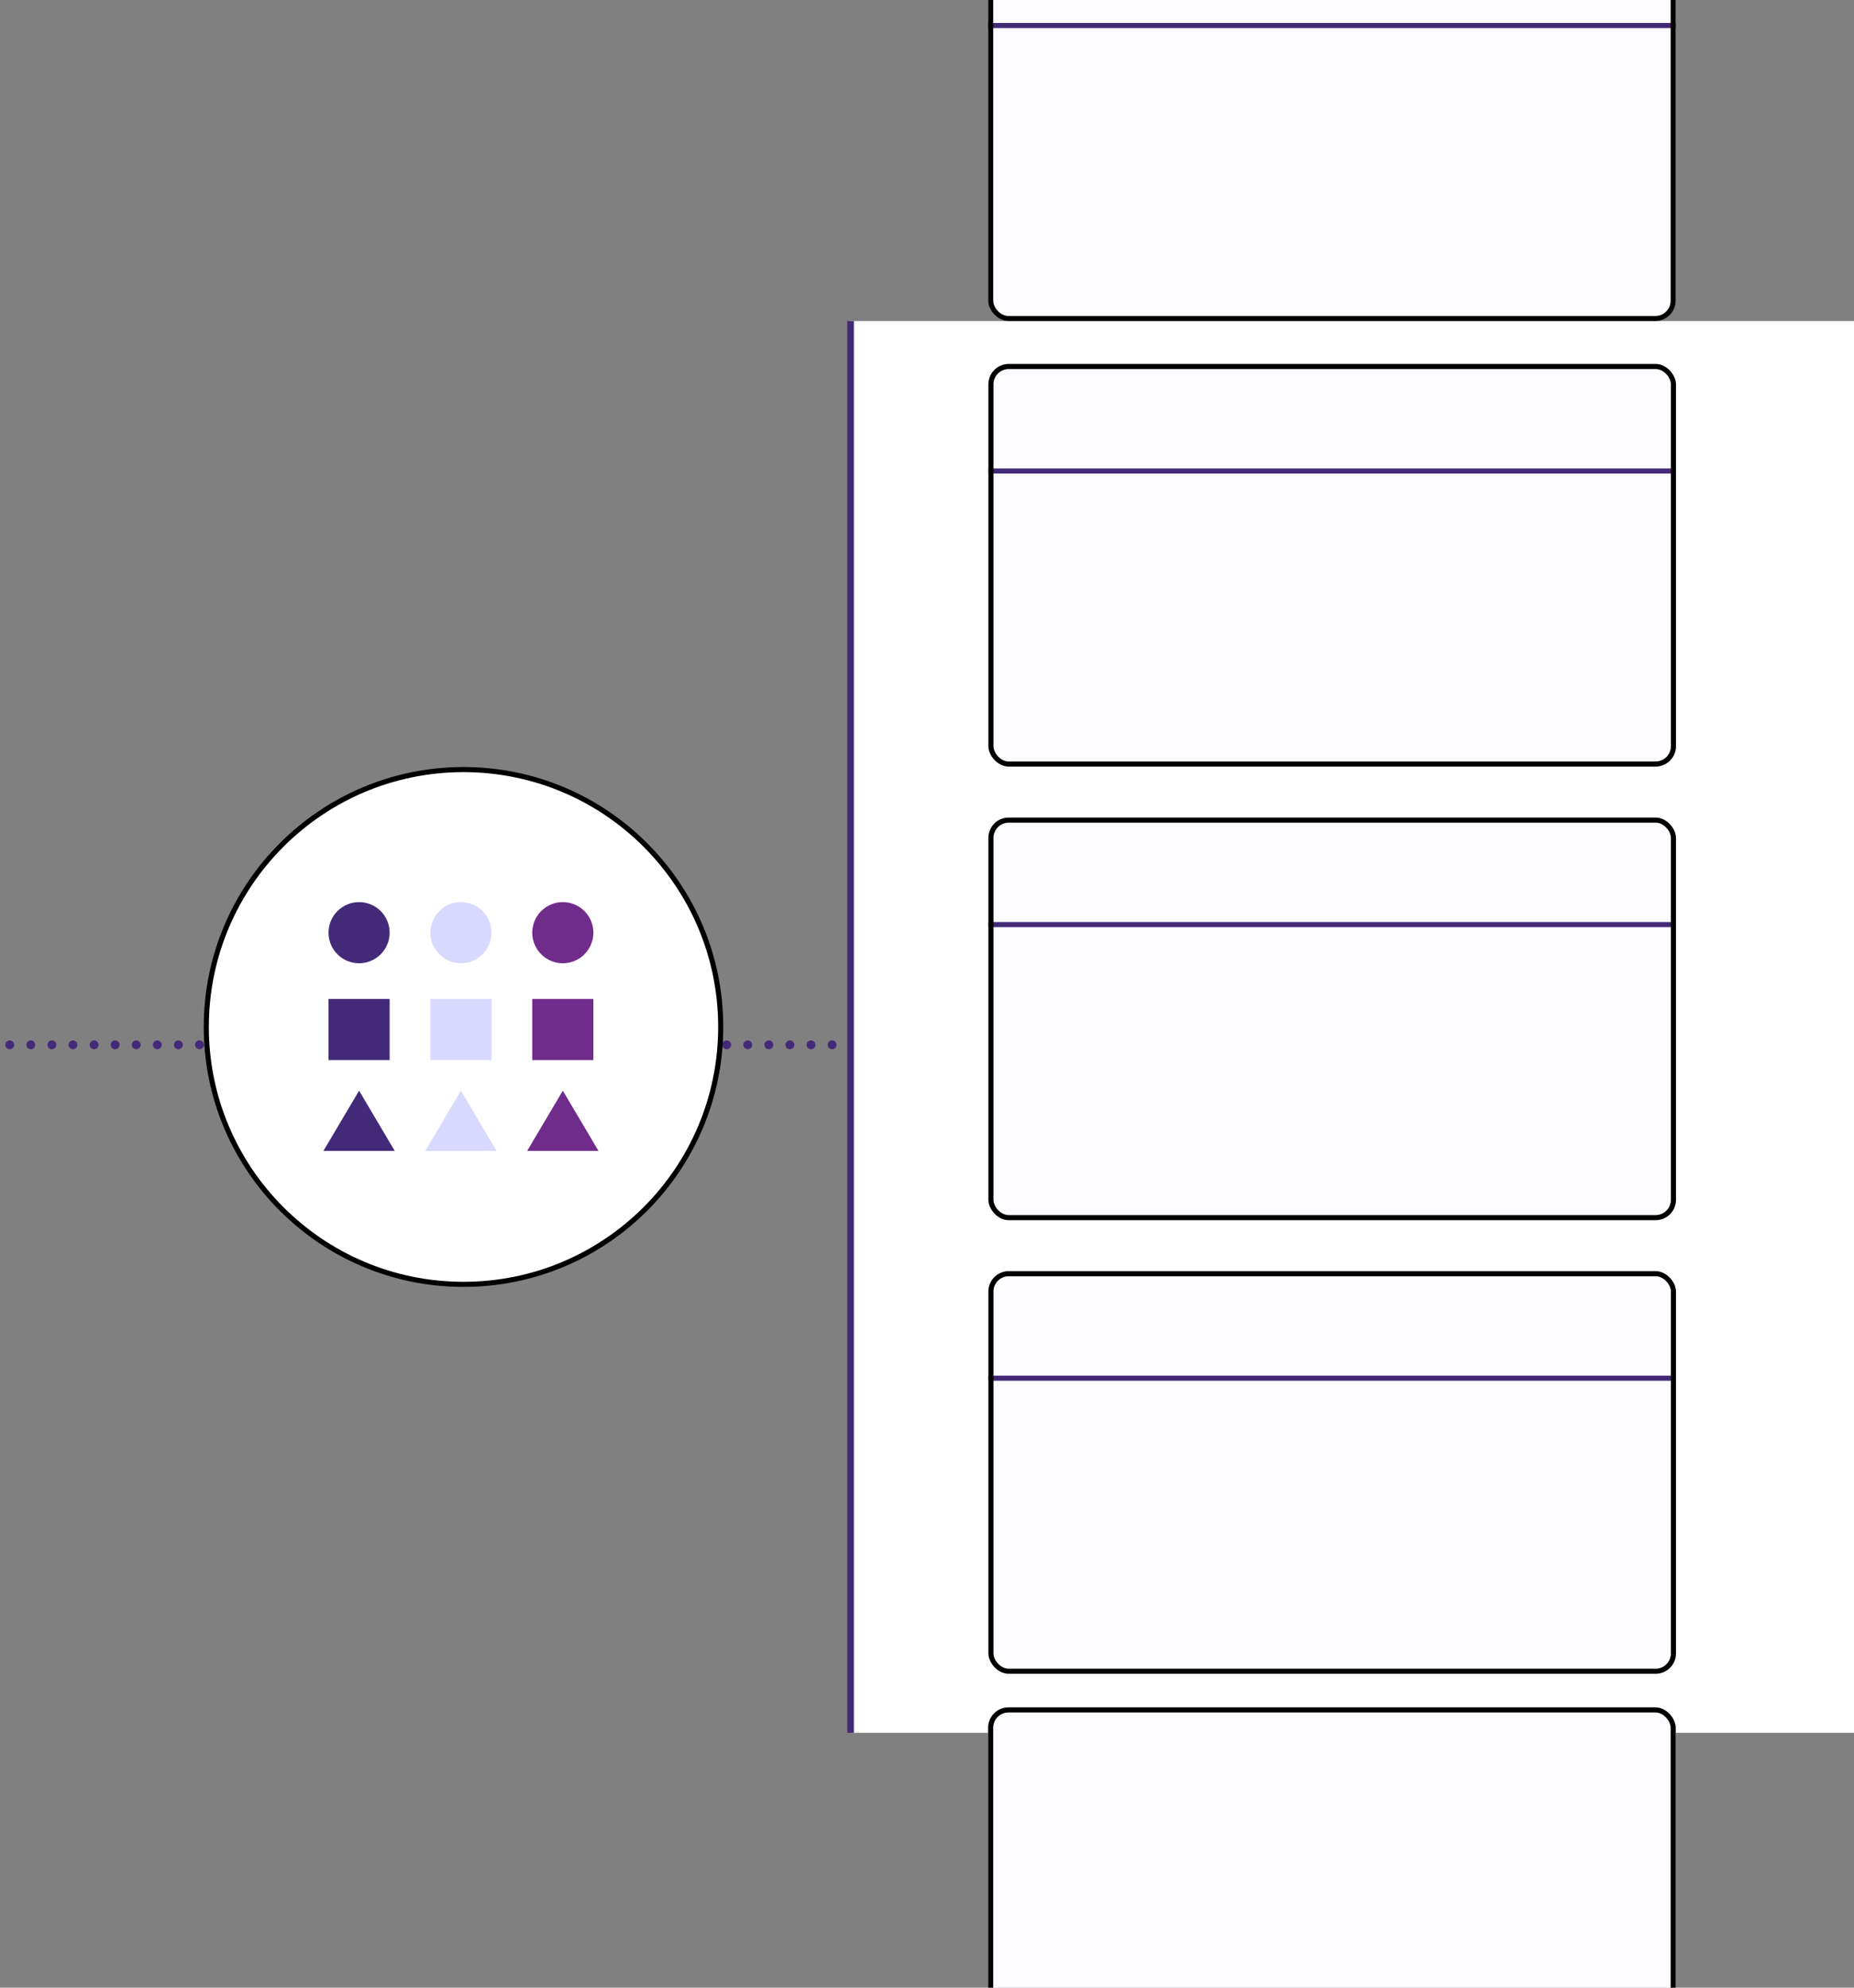 <svg width="364" height="390" viewBox="0 0 364 390" fill="none" xmlns="http://www.w3.org/2000/svg">
<rect x="0" y="0" width="364" height="390" fill="#808080" stroke="none"/>
<g clip-path="url(#clip0_1192_4127)">
<mask id="mask0_1192_4127" style="mask-type:alpha" maskUnits="userSpaceOnUse" x="0" y="63" width="364" height="277">
<rect y="63" width="364" height="277" fill="url(#paint0_radial_1192_4127)"/>
</mask>
<g mask="url(#mask0_1192_4127)">
</g>
<g clip-path="url(#clip1_1192_4127)">
<g clip-path="url(#clip2_1192_4127)">
<g clip-path="url(#clip3_1192_4127)">
<path d="M-863.362 205H607.25" stroke="#432A78" stroke-width="1.72" stroke-miterlimit="10" stroke-linecap="round" stroke-dasharray="0.02 4.12"/>
</g>
</g>
<rect width="197" height="277" transform="translate(167 63)" fill="white"/>
<g clip-path="url(#clip4_1192_4127)">
<rect x="194.05" y="71.41" width="135" height="79" rx="4" fill="#FCFCFF"/>
<rect x="194.05" y="91.91" width="135" height="1" fill="#432A78"/>
<rect x="194.55" y="71.91" width="134" height="78" rx="3.5" stroke="black"/>
</g>
<g clip-path="url(#clip5_1192_4127)">
<rect x="194.05" y="160.41" width="135" height="79" rx="4" fill="#FCFCFF"/>
<rect x="194.05" y="180.91" width="135" height="1" fill="#432A78"/>
<rect x="194.55" y="160.91" width="134" height="78" rx="3.5" stroke="black"/>
</g>
<g clip-path="url(#clip6_1192_4127)">
<rect x="194.05" y="249.41" width="135" height="79" rx="4" fill="#FCFCFF"/>
<rect x="194.05" y="269.91" width="135" height="1" fill="#432A78"/>
<rect x="194.55" y="249.91" width="134" height="78" rx="3.5" stroke="black"/>
</g>
<path d="M167 -3L167 1114" stroke="#432A78" stroke-width="1.3" stroke-miterlimit="10" stroke-linecap="round"/>
<path d="M91 151C118.89 151 141.5 173.61 141.5 201.5C141.5 229.39 118.89 252 91 252C63.11 252 40.5 229.39 40.5 201.5C40.5 173.61 63.11 151 91 151Z" fill="white" stroke="black"/>
<path d="M64.5 196H76.5V208H64.5V196Z" fill="#432A78"/>
<path d="M84.5 196H96.5V208H84.5V196Z" fill="#D9D9FF"/>
<path d="M104.5 196H116.5V208H104.5V196Z" fill="#702C8A"/>
<path d="M70.5 177C73.814 177 76.5 179.686 76.5 183C76.5 186.314 73.814 189 70.5 189C67.186 189 64.5 186.314 64.5 183C64.5 179.686 67.186 177 70.5 177Z" fill="#432A78"/>
<path d="M90.5 177C93.814 177 96.5 179.686 96.5 183C96.5 186.314 93.814 189 90.5 189C87.186 189 84.5 186.314 84.5 183C84.5 179.686 87.186 177 90.5 177Z" fill="#D9D9FF"/>
<path d="M110.5 177C113.814 177 116.5 179.686 116.5 183C116.5 186.314 113.814 189 110.5 189C107.186 189 104.5 186.314 104.5 183C104.5 179.686 107.186 177 110.5 177Z" fill="#702C8A"/>
<path d="M63.5 225.813H77.5L70.5 214L63.5 225.813Z" fill="#432A78"/>
<path d="M83.5 225.813H97.5L90.5 214L83.5 225.813Z" fill="#D9D9FF"/>
<path d="M103.5 225.813H117.5L110.5 214L103.5 225.813Z" fill="#702C8A"/>
</g>
<g clip-path="url(#clip7_1192_4127)">
<rect x="194" y="-16" width="135" height="79" rx="4" fill="#FCFCFF"/>
<rect x="194" y="4.5" width="135" height="1" fill="#432A78"/>
<rect x="194.5" y="-15.5" width="134" height="78" rx="3.5" stroke="black"/>
</g>
<g clip-path="url(#clip8_1192_4127)">
<rect x="194" y="335" width="135" height="79" rx="4" fill="#FCFCFF"/>
<rect x="194.5" y="335.5" width="134" height="78" rx="3.5" stroke="black"/>
</g>
</g>
<defs>
<radialGradient id="paint0_radial_1192_4127" cx="0" cy="0" r="1" gradientUnits="userSpaceOnUse" gradientTransform="translate(227.136 201.5) scale(222.04 138.5)">
<stop offset="0.873"/>
<stop offset="1" stop-opacity="0"/>
</radialGradient>
<clipPath id="clip0_1192_4127">
<rect width="364" height="390" fill="white"/>
</clipPath>
<clipPath id="clip1_1192_4127">
<rect width="364" height="277" fill="white" transform="translate(0 63)"/>
</clipPath>
<clipPath id="clip2_1192_4127">
<rect width="1715" height="3" fill="white" transform="translate(-1107.75 203.5)"/>
</clipPath>
<clipPath id="clip3_1192_4127">
<rect width="1715" height="3" fill="white" transform="translate(-1107.75 203.5)"/>
</clipPath>
<clipPath id="clip4_1192_4127">
<rect x="194.05" y="71.41" width="135" height="79" rx="4" fill="white"/>
</clipPath>
<clipPath id="clip5_1192_4127">
<rect x="194.05" y="160.41" width="135" height="79" rx="4" fill="white"/>
</clipPath>
<clipPath id="clip6_1192_4127">
<rect x="194.05" y="249.41" width="135" height="79" rx="4" fill="white"/>
</clipPath>
<clipPath id="clip7_1192_4127">
<rect x="194" y="-16" width="135" height="79" rx="4" fill="white"/>
</clipPath>
<clipPath id="clip8_1192_4127">
<rect x="194" y="335" width="135" height="79" rx="4" fill="white"/>
</clipPath>
</defs>
</svg>
